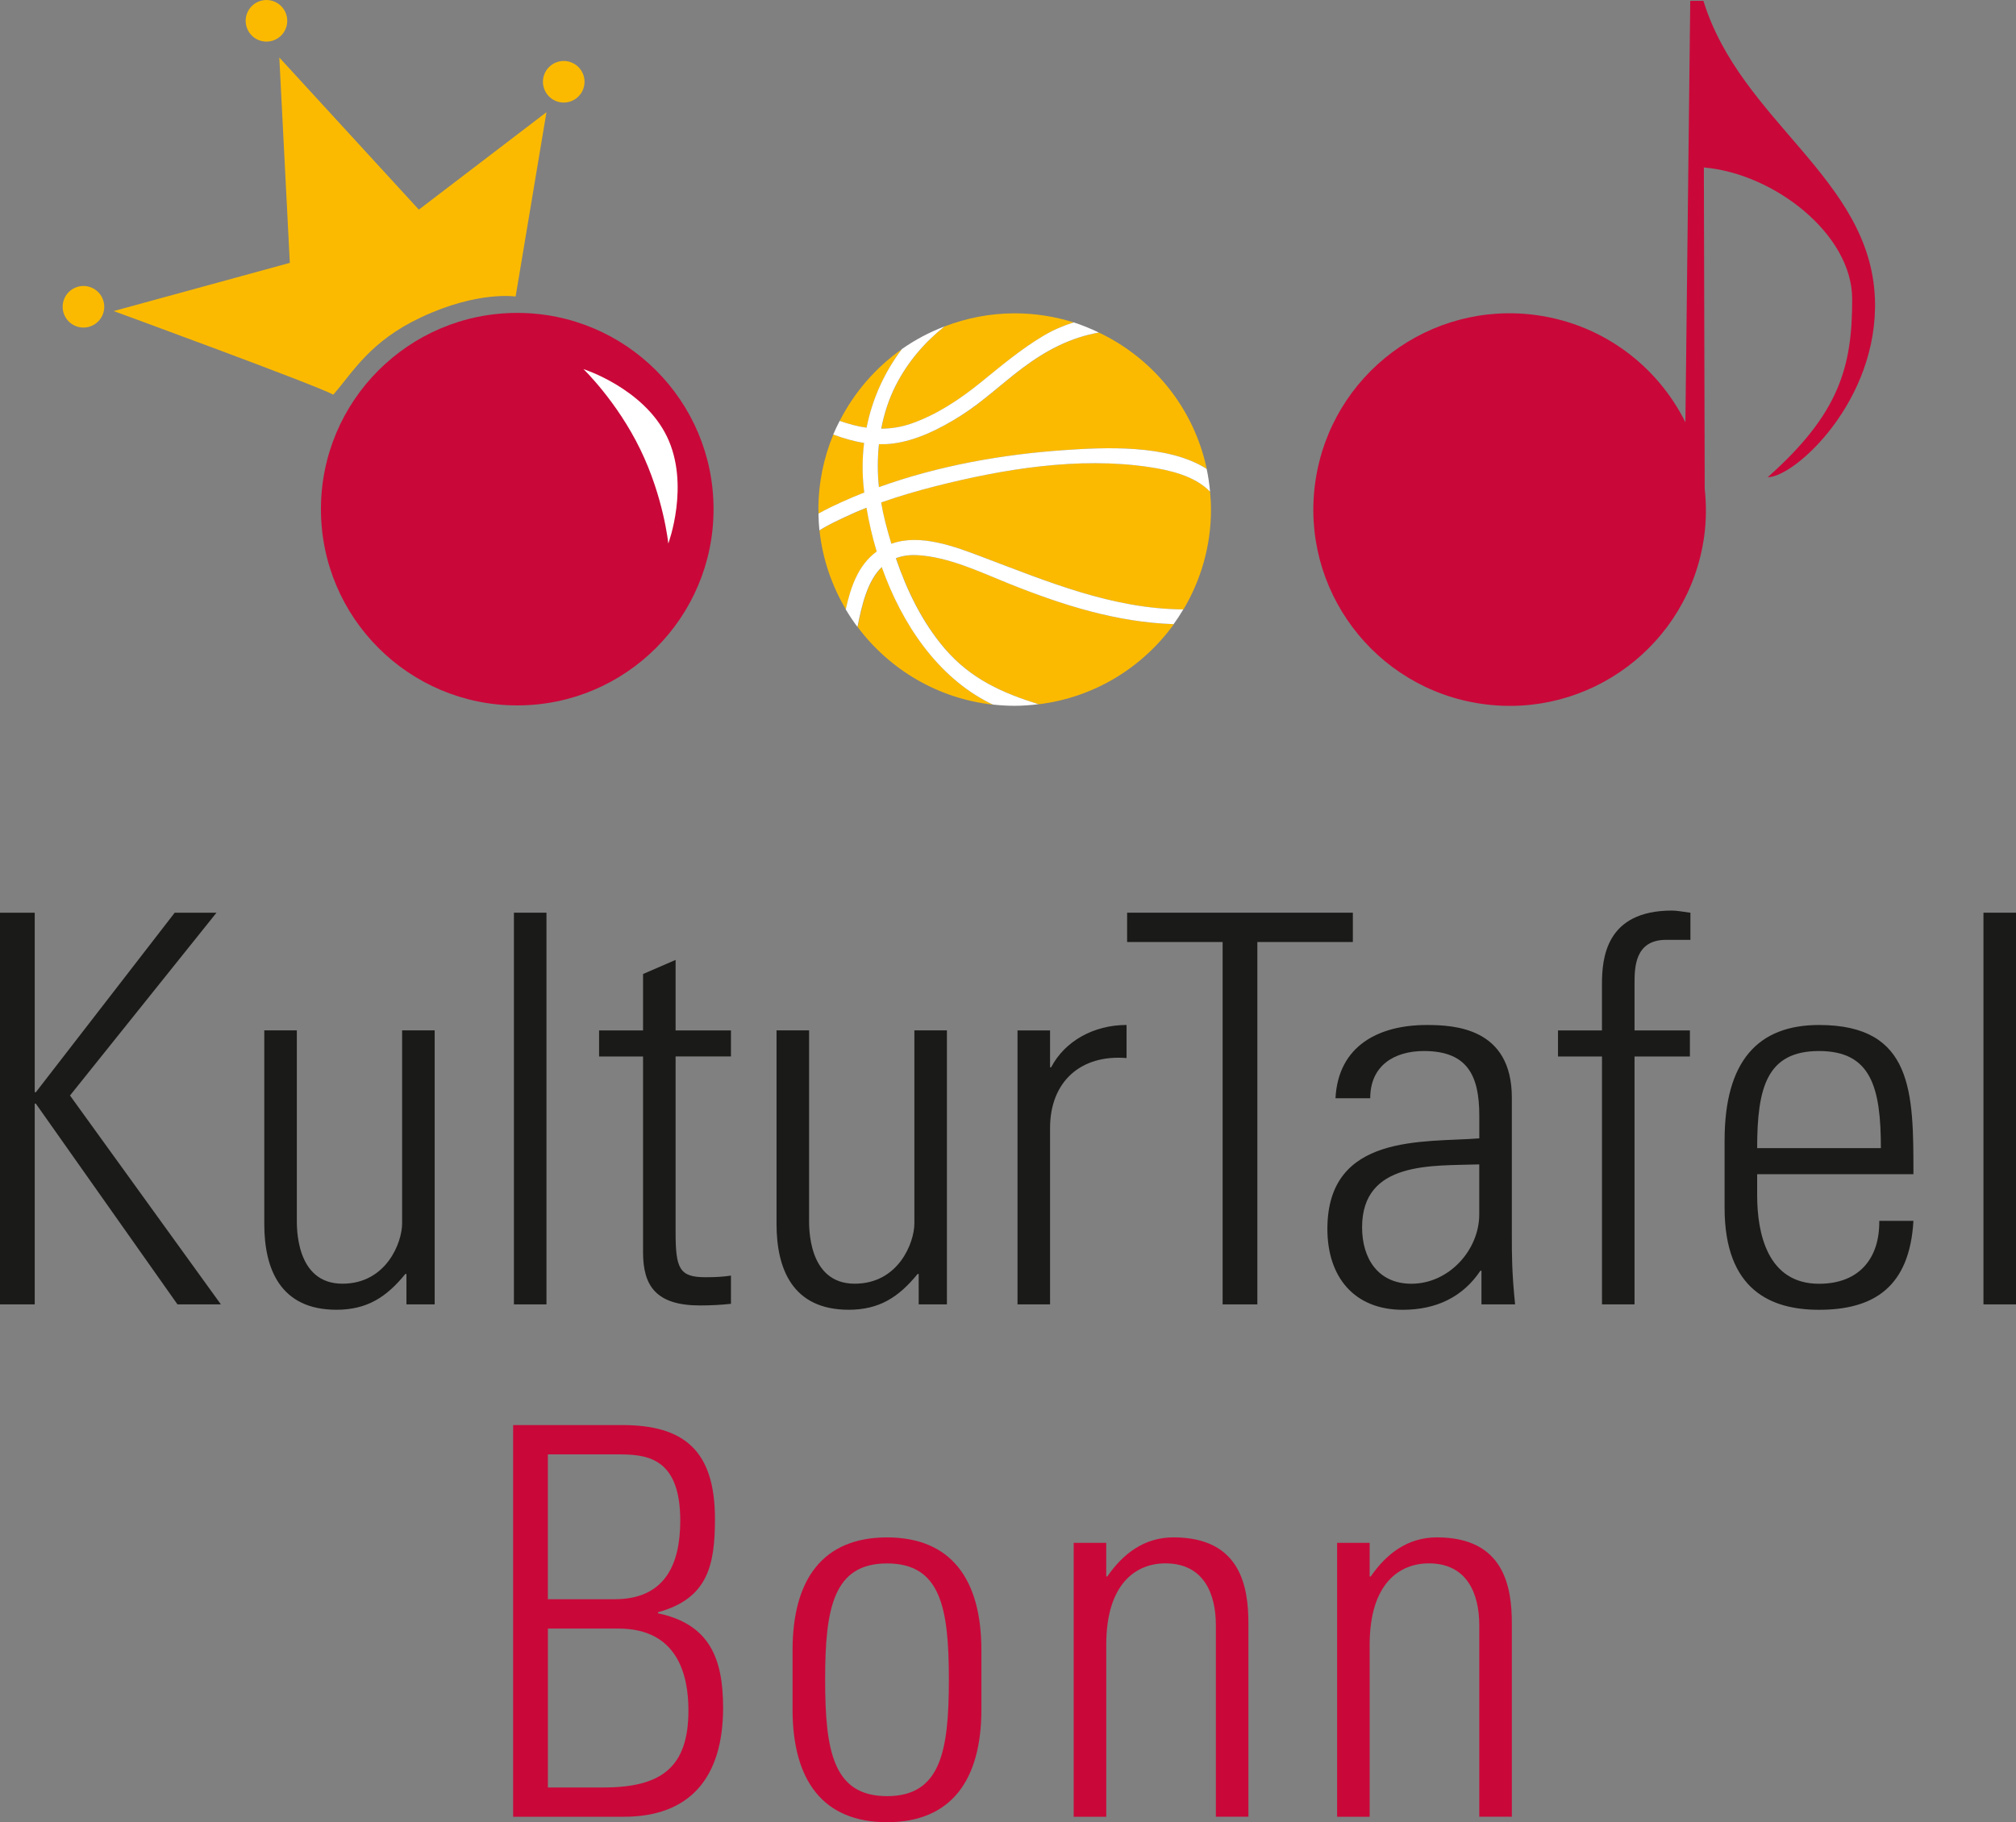 <svg xmlns="http://www.w3.org/2000/svg" id="uuid-387b3eac-c678-4de2-95ce-a76d615b89d4" viewBox="0 0 569.98 515.31"><rect x="0" y="0" width="569.98" height="515.31" fill="#808080" stroke="none"/><path d="M481.6.25h-3.72s-1.37,119.16-1.37,119.16c-7.86-15.78-23.07-27.56-41.83-30.25-30.35-4.34-58.46,16.75-62.8,47.1s16.75,58.46,47.1,62.8c30.35,4.34,58.46-16.75,62.8-47.1.67-4.67.67-9.26.19-13.74l-.24-90.97.09.12c19.8,1.73,41.79,18.84,41.84,37.11.05,19.28-3.63,32.49-23.89,50.48,7.78-.02,31.41-21.74,30.32-50.49-1.29-34.16-37.94-50.02-48.48-84.22Z" fill="#c90839" stroke-width="0"></path><path d="M0,368.88v-110.77h9.82v50.78h.31l39.27-50.78h11.81l-41.42,51.7,42.65,59.06h-12.27l-40.04-56.76h-.31v56.76H0Z" fill="#1a1a18" stroke-width="0"></path><path d="M122.89,291.4v77.47h-7.98v-8.59h-.31c-5.37,6.6-10.89,10.12-19.48,10.12-15.95,0-20.4-11.66-20.4-24.24v-54.77h9.2v53.23c0,2.15-.46,18.41,12.89,18.41,12.43,0,16.88-11.66,16.88-17.03v-54.61h9.2Z" fill="#1a1a18" stroke-width="0"></path><path d="M145.3,368.88v-110.77h9.2v110.77h-9.2Z" fill="#1a1a18" stroke-width="0"></path><path d="M169.38,298.77v-7.36h12.43v-15.96l9.2-3.99v19.94h15.65v7.36h-15.65v49.7c0,10.28,1.07,12.74,8.44,12.74,3.07,0,5.22-.15,7.21-.46v7.98c-2.76.31-5.83.46-8.74.46-12.43,0-16.11-5.52-16.11-15.03v-55.38h-12.43Z" fill="#1a1a18" stroke-width="0"></path><path d="M267.72,291.4v77.47h-7.98v-8.59h-.31c-5.37,6.6-10.89,10.12-19.48,10.12-15.95,0-20.4-11.66-20.4-24.24v-54.77h9.2v53.23c0,2.15-.46,18.41,12.89,18.41,12.43,0,16.88-11.66,16.88-17.03v-54.61h9.2Z" fill="#1a1a18" stroke-width="0"></path><path d="M296.88,301.83h.31c3.84-7.36,11.97-11.97,21.32-11.97v9.36c-13.04-1.07-21.63,6.75-21.63,19.79v49.86h-9.2v-77.47h9.2v10.43Z" fill="#1a1a18" stroke-width="0"></path><path d="M345.67,266.4h-27v-8.29h63.82v8.29h-27v102.48h-9.82v-102.48Z" fill="#1a1a18" stroke-width="0"></path><path d="M418.86,359.36h-.31c-4.91,7.37-12.43,11.05-21.94,11.05-13.81,0-21.32-9.36-21.32-22.86,0-27.15,27.31-24.39,42.95-25.62v-6.44c0-11.35-3.38-18.26-15.65-18.26-8.44,0-15.19,4.15-15.19,13.35h-9.82c.77-14.88,12.27-20.71,25.77-20.71,7.82,0,24.09.77,24.09,20.56v38.97c0,5.52,0,10.43.92,19.48h-9.51v-9.51ZM418.24,329.29c-13.19.46-33.14-1.07-33.14,17.8,0,8.74,4.45,15.95,13.96,15.95,10.58,0,19.17-9.51,19.17-19.64v-14.11Z" fill="#1a1a18" stroke-width="0"></path><path d="M452.92,298.77h-12.43v-7.36h12.43v-13.04c0-7.37,1.07-20.86,19.79-20.86,1.38,0,2.91.31,5.22.61v7.67h-6.9c-8.9,0-8.9,7.98-8.9,12.43v13.19h15.65v7.36h-15.65v70.11h-9.2v-70.11Z" fill="#1a1a18" stroke-width="0"></path><path d="M496.8,332.06v5.98c0,10.74,2.91,25.01,17.49,25.01,11.5,0,17.18-7.36,17.03-17.8h9.66c-1.07,18.72-11.2,25.16-26.69,25.16-13.35,0-26.7-5.37-26.7-28.84v-19.02c0-22.4,9.36-32.68,26.7-32.68,26.69,0,26.69,19.18,26.69,42.19h-44.18ZM531.78,324.69c0-17.18-2.76-27.46-17.49-27.46s-17.49,10.28-17.49,27.46h34.98Z" fill="#1a1a18" stroke-width="0"></path><path d="M560.78,368.88v-110.77h9.2v110.77h-9.2Z" fill="#1a1a18" stroke-width="0"></path><path d="M145.08,513.78v-110.77h30.83c17.34,0,26.23,7.06,26.23,26.54,0,13.35-2.15,22.55-16.11,26.39v.3c14.57,3.07,18.41,12.74,18.41,26.7,0,19.94-9.51,30.84-28.08,30.84h-31.29ZM173.77,452.26c14.11,0,18.56-9.66,18.56-22.24,0-18.41-10.12-18.72-17.95-18.72h-19.48v40.96h18.87ZM154.9,505.5h15.65c16.26,0,24.09-5.52,24.09-21.78,0-9.82-2.92-23.16-19.79-23.16h-19.94v44.95Z" fill="#c90839" stroke-width="0"></path><path d="M224.08,483.41v-16.72c0-20.1,8.59-31.91,26.7-31.91s26.69,11.81,26.69,31.91v16.72c0,20.09-8.59,31.91-26.69,31.91s-26.7-11.81-26.7-31.91ZM233.29,474.97c0,20.25,2.3,32.98,17.49,32.98s17.49-12.73,17.49-32.98-2.3-32.83-17.49-32.83-17.49,12.74-17.49,32.83Z" fill="#c90839" stroke-width="0"></path><path d="M312.76,513.78h-9.2v-77.47h9.2v9.51h.31c4.45-6.44,10.43-11.05,18.72-11.05,19.18,0,21.17,14.27,21.17,24.39v54.61h-9.2v-54.16c0-9.05-3.53-17.49-14.27-17.49-8.28,0-16.72,5.68-16.72,23.01v48.63Z" fill="#c90839" stroke-width="0"></path><path d="M387.24,513.78h-9.2v-77.47h9.2v9.51h.31c4.45-6.44,10.43-11.05,18.72-11.05,19.17,0,21.17,14.27,21.17,24.39v54.61h-9.21v-54.16c0-9.05-3.53-17.49-14.27-17.49-8.28,0-16.72,5.68-16.72,23.01v48.63Z" fill="#c90839" stroke-width="0"></path><path d="M244.38,139.29c-.03-.22-.07-.44-.09-.66-.53-4.54-.49-9.01.03-13.36-2.97-.46-5.87-1.33-8.72-2.38-2.71,6.54-4.22,13.7-4.22,21.23,0,.39.05.76.06,1.15,2.22-1.27,4.51-2.33,6.45-3.22,2.13-.98,4.31-1.88,6.5-2.75Z" fill="#fbba00" stroke-width="0"></path><path d="M253.29,108.97c-2,3.93-3.3,8.06-4.12,12.27,2.78-.02,5.59-.43,8.47-1.43,7.18-2.49,13.67-6.81,19.54-11.55,5.82-4.7,11.47-9.51,17.94-13.34,2.75-1.63,5.58-2.84,8.48-3.73-5.28-1.67-10.89-2.58-16.73-2.58-6.99,0-13.66,1.35-19.82,3.71-5.67,4.53-10.45,10.13-13.77,16.64Z" fill="#fbba00" stroke-width="0"></path><path d="M247.9,155.99c-1.25-4.14-2.2-8.3-2.89-12.39-2.06.82-4.1,1.69-6.09,2.64-2.01.96-4.79,2.18-7.22,3.78.86,8.1,3.5,15.66,7.46,22.34,1.41-6.38,3.51-12.54,8.75-16.37Z" fill="#fbba00" stroke-width="0"></path><path d="M255.02,98.71c-7.41,5.21-13.47,12.19-17.61,20.32,2.53.89,5.05,1.57,7.6,1.93,1.62-8.13,5.04-15.7,10.01-22.25Z" fill="#fbba00" stroke-width="0"></path><path d="M249.35,160.39c-4.09,3.94-5.62,10.69-6.87,16.93,8.99,12.01,22.68,20.27,38.38,21.97-.32-.15-.65-.26-.96-.41-14.82-7.46-24.87-22.44-30.55-38.48Z" fill="#fbba00" stroke-width="0"></path><path d="M264.46,137.51c-5.15,1.31-10.29,2.81-15.33,4.59.32,1.85.69,3.69,1.16,5.51.52,2.06,1.12,4.13,1.74,6.19,8.15-2.98,17.98.79,25.67,3.69,18.94,7.15,36.83,14.71,56.9,14.86,4.91-8.28,7.78-17.91,7.78-28.24,0-1.71-.1-3.4-.26-5.07-4.31-4.49-11.44-6.11-17.31-6.98-19.84-2.93-41.11.56-60.35,5.44Z" fill="#fbba00" stroke-width="0"></path><path d="M271.6,117.59c-5.79,3.65-12.39,6.99-19.26,7.86-1.29.16-2.56.19-3.82.17-.42,4.02-.43,8.09,0,12.14,16.71-6.05,34.83-9.26,52.3-10.46,11.05-.76,29.35-1.78,40.36,5.31-3.61-17.09-15.09-31.23-30.47-38.56-7.97,1.42-14.75,4.92-21.66,10.09-5.88,4.4-11.21,9.53-17.44,13.46Z" fill="#fbba00" stroke-width="0"></path><path d="M259.4,157.02c-2.37-.13-4.35.21-6.06.86,3.14,9.21,7.47,18.12,13.74,25.47,7.49,8.78,16.55,12.67,26.57,15.82,15.73-1.92,29.39-10.41,38.23-22.65-16.17-.53-31.49-5.39-46.74-11.53-8.09-3.25-16.89-7.5-25.74-7.98Z" fill="#fbba00" stroke-width="0"></path><path d="M252.03,153.8c-.63-2.06-1.22-4.13-1.74-6.19-.46-1.82-.84-3.66-1.16-5.51,5.04-1.78,10.18-3.28,15.33-4.59,19.24-4.89,40.51-8.38,60.35-5.44,5.87.87,13.01,2.49,17.31,6.98-.2-2.19-.51-4.34-.96-6.44-11.01-7.09-29.31-6.07-40.36-5.31-17.47,1.2-35.59,4.42-52.3,10.46-.43-4.05-.41-8.12,0-12.14,1.26.02,2.54-.01,3.82-.17,6.87-.86,13.47-4.21,19.26-7.86,6.24-3.93,11.56-9.05,17.44-13.46,6.9-5.17,13.68-8.66,21.66-10.09-2.29-1.09-4.65-2.08-7.1-2.86-2.9.9-5.73,2.1-8.48,3.73-6.47,3.83-12.12,8.63-17.94,13.34-5.87,4.74-12.36,9.05-19.54,11.55-2.88,1-5.7,1.41-8.47,1.43.81-4.21,2.12-8.34,4.12-12.27,3.31-6.51,8.09-12.12,13.77-16.64-4.29,1.64-8.33,3.78-12.03,6.38-4.97,6.56-8.39,14.12-10.01,22.25-2.55-.36-5.07-1.04-7.6-1.93-.64,1.27-1.27,2.54-1.82,3.86,2.85,1.06,5.76,1.92,8.72,2.38-.52,4.35-.56,8.82-.03,13.36.03.22.06.44.09.66-2.19.87-4.37,1.77-6.5,2.75-1.94.89-4.23,1.95-6.45,3.22.03,1.6.1,3.19.26,4.75,2.44-1.59,5.22-2.82,7.22-3.78,2-.95,4.03-1.83,6.09-2.64.69,4.09,1.64,8.25,2.89,12.39-5.24,3.83-7.34,9.99-8.75,16.37,1.02,1.72,2.12,3.37,3.31,4.96,1.26-6.24,2.79-12.99,6.87-16.93,5.68,16.04,15.73,31.02,30.55,38.48.31.16.64.26.96.41,1.98.21,3.99.34,6.02.34,2.3,0,4.55-.18,6.77-.45-10.02-3.15-19.08-7.04-26.57-15.82-6.27-7.35-10.6-16.26-13.74-25.47,1.72-.65,3.7-.99,6.06-.86,8.85.48,17.64,4.72,25.74,7.98,15.26,6.14,30.57,10.99,46.74,11.53.97-1.35,1.88-2.74,2.72-4.17-20.07-.16-37.96-7.71-56.9-14.86-7.68-2.9-17.52-6.67-25.67-3.69Z" fill="#fff" stroke-width="0"></path><path d="M162.02,28.38c-2.9,1.46-6.44.28-7.89-2.62-1.46-2.9-.28-6.44,2.62-7.89,2.9-1.46,6.44-.28,7.89,2.62,1.46,2.9.28,6.44-2.62,7.89Z" fill="#fbba00" stroke-width="0"></path><path d="M77.97,11.14c-2.9,1.46-6.44.28-7.89-2.62s-.28-6.44,2.62-7.89c2.9-1.46,6.44-.28,7.89,2.62,1.46,2.9.28,6.44-2.62,7.89Z" fill="#fbba00" stroke-width="0"></path><path d="M26.23,92.01c-2.9,1.46-6.44.28-7.89-2.62-1.46-2.9-.28-6.44,2.62-7.89,2.9-1.46,6.44-.28,7.89,2.62,1.46,2.9.28,6.44-2.62,7.89Z" fill="#fbba00" stroke-width="0"></path><path d="M145.78,83.86l8.72-52.13-36.08,27.55-39.45-43.02,2.97,58.08-49.8,13.63s57.29,20.97,62.09,23.64c5.62-6.42,10.31-15.07,24.88-21.9,16.01-7.52,26.66-5.85,26.66-5.85Z" fill="#fbba00" stroke-width="0"></path><circle cx="146.24" cy="143.99" r="55.5" fill="#c90839" stroke-width="0"></circle><path d="M188.95,153.71s-1.3-13.02-7.93-26.64c-6.62-13.62-16.06-22.69-16.06-22.69,0,0,16.96,5.41,23.58,19.03s.41,30.3.41,30.3Z" fill="#fff" stroke-width="0"></path></svg>